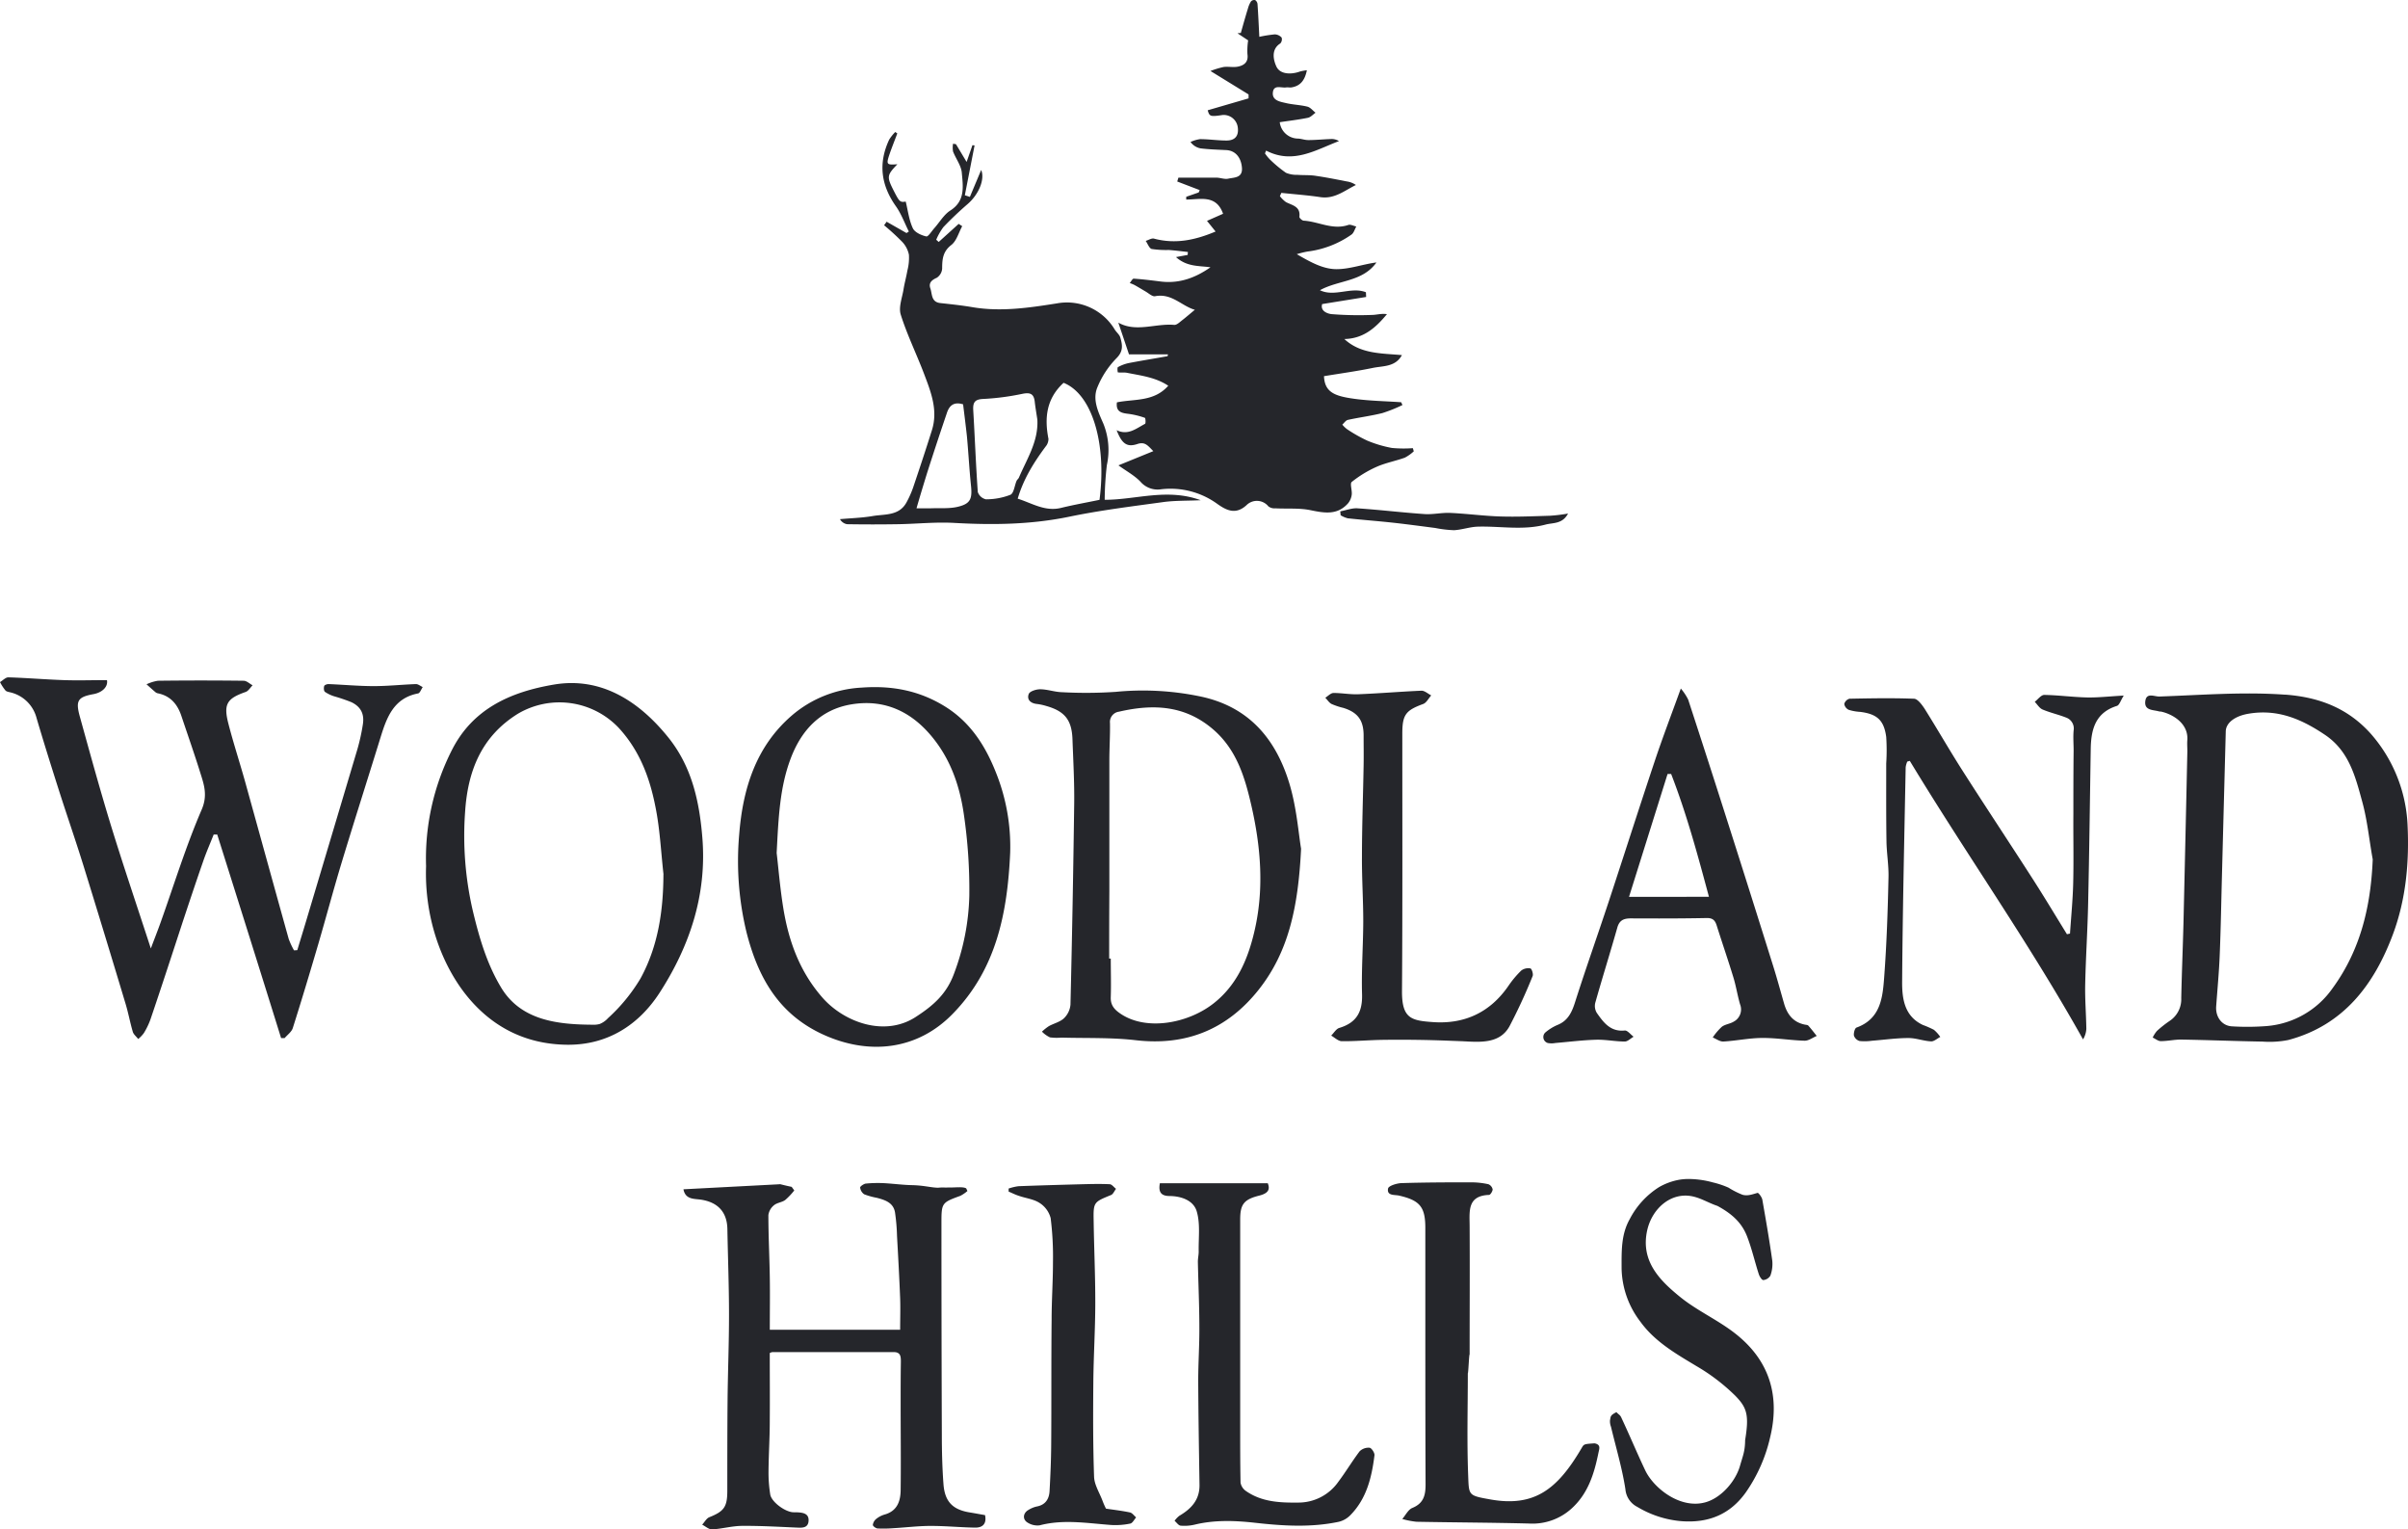 <svg xmlns="http://www.w3.org/2000/svg" width="678.194" height="430.637" viewBox="0 0 678.194 430.637">
  <g id="Layer_2" data-name="Layer 2" transform="translate(0 -0.022)">
    <g id="Layer_1" data-name="Layer 1">
      <path id="Path_37" data-name="Path 37" d="M83.73,267.55c.84-2.78,1.7-5.55,2.53-8.34q7.21-24.12,14.41-48.27a55.44,55.44,0,0,0,1.51-6.85c.5-3-.52-5.06-3.22-6.36a50.117,50.117,0,0,0-4.84-1.65,9.56,9.56,0,0,1-2.61-1.26c-.32-.25-.36-1.14-.2-1.64.09-.29.82-.56,1.25-.54,4.23.17,8.47.57,12.7.57,4,0,7.93-.43,11.9-.57.62,0,1.26.55,1.9.84-.43.62-.78,1.68-1.31,1.79-6.86,1.32-8.82,6.71-10.57,12.37-3.61,11.69-7.34,23.33-10.88,35-2.34,7.7-4.4,15.49-6.66,23.21-2.32,7.91-4.69,15.8-7.18,23.65-.34,1.07-1.5,1.88-2.29,2.81h-1q-4.48-14.39-9-28.77T61.18,235h-1c-1,2.55-2.12,5.07-3,7.66-1.95,5.59-3.82,11.21-5.69,16.84-3,9.18-6,18.39-9.12,27.57a20.82,20.82,0,0,1-1.87,3.86,9,9,0,0,1-1.58,1.64c-.51-.67-1.28-1.27-1.51-2-.78-2.64-1.27-5.38-2.07-8Q29.46,263,23.46,243.61c-2.18-7-4.61-14-6.85-21-2.16-6.77-4.29-13.55-6.3-20.37a10,10,0,0,0-7-7.17c-.6-.19-1.37-.22-1.76-.62A13.52,13.52,0,0,1,0,192.08c.79-.47,1.59-1.36,2.37-1.34,5.19.16,10.38.6,15.58.78,4,.14,8.08,0,12.17,0,.36,1.75-1.17,3.46-3.81,3.95-4.36.81-5.07,1.79-3.85,6.24,2.85,10.28,5.67,20.58,8.8,30.79,3.51,11.4,7.35,22.69,11.22,34.58,1-2.68,1.93-5,2.79-7.43,3.77-10.57,7.08-21.34,11.51-31.62,1.74-4,.71-7-.35-10.35-1.69-5.41-3.57-10.77-5.37-16.14-1.08-3.19-3-5.51-6.44-6.27a1.75,1.75,0,0,1-.76-.29c-.88-.74-1.73-1.52-2.59-2.28a11.59,11.59,0,0,1,3.21-1q12.06-.15,24.14,0c.84,0,1.68.83,2.52,1.28-.65.65-1.18,1.62-2,1.89-5.21,1.83-6.23,3.4-4.84,8.82S67.47,214.54,69,220c4.11,14.79,8.18,29.6,12.31,44.39a20.819,20.819,0,0,0,1.5,3.22Z" fill="#25262b"/>
      <path id="Path_38" data-name="Path 38" d="M277.43,426.63c.5,2.43-.65,3.56-2.84,3.52-4.14-.07-8.28-.48-12.42-.48-3.47,0-6.93.43-10.4.63a36.415,36.415,0,0,1-4.55.09c-.52,0-1.4-.66-1.39-1a2.62,2.62,0,0,1,1-1.73,6.83,6.83,0,0,1,2.37-1.21c3.5-1,4.43-3.76,4.46-6.85.1-8.12,0-16.25,0-24.38,0-3.9,0-7.8.06-11.7,0-1.43,0-2.8-2-2.79H217.51a3,3,0,0,0-.71.26c0,6.37.05,12.81,0,19.26,0,4.7-.32,9.4-.35,14.1a38.873,38.873,0,0,0,.48,6.46c.32,2,3.85,4.71,6.23,5,.63.06,1.27,0,1.9.07,1.47.12,2.77.53,2.67,2.35s-1.43,2-2.93,1.93c-5.23-.22-10.46-.54-15.69-.5-2.86,0-5.71.82-8.58,1-.9,0-1.84-.87-2.77-1.34.67-.72,1.2-1.76,2-2.09,4.18-1.67,5.08-2.91,5.08-7.46,0-8.32,0-16.65.07-25s.42-16.4.41-24.6c0-8-.31-16.08-.46-24.12-.09-4.77-2.72-7.55-7.51-8.25-1.87-.27-4.32,0-4.86-2.91l27.27-1.43c.61.15-.88,0,0,0,3.26.82,3.24.69,3.26.82h0l.68.93a18.77,18.77,0,0,1-2.56,2.7c-.92.67-2.3.75-3.15,1.47a4.3,4.3,0,0,0-1.58,2.77c0,5.87.31,11.73.4,17.59.08,4.86,0,9.73,0,14.7h36.71c0-3.17.1-6,0-8.85-.23-5.84-.55-11.68-.88-17.52a55.38,55.38,0,0,0-.57-6.69c-.47-2.74-2.8-3.48-5.11-4.09a20,20,0,0,1-3.58-1,2.71,2.71,0,0,1-1.13-1.9c0-.33,1-1,1.53-1.1a35.285,35.285,0,0,1,5.34-.12c2.6.15,5.35.51,7.72.55,3.37.07,5.34.69,7.34.73,1.63-.15,1.44,0,3.28-.08,1.35.07,3.76-.29,4.66.26h0l.35.74a9.9,9.9,0,0,1-2,1.36c-5.2,1.89-5.32,2-5.32,7.57q0,29.76.11,59.53c0,4.68.11,9.38.46,14.05.36,5,2.65,7.24,7.44,8C274.45,426.09,275.78,426.34,277.43,426.63Z" fill="#25262b"/>
      <path id="Path_39" data-name="Path 39" d="M366.44,239c-.8,16.34-3.48,29-11.95,39.7-8.77,11.05-20.27,15.86-34.55,14.22-6.95-.81-14-.54-21-.74a14.529,14.529,0,0,1-3.24-.07,8,8,0,0,1-2.24-1.61,14,14,0,0,1,1.93-1.54c1.4-.78,3.13-1.16,4.25-2.21a6.08,6.08,0,0,0,1.85-3.85q.68-28.34,1.05-56.68c.07-6-.27-12.1-.49-18.15-.21-5.34-2.2-7.8-7.36-9.26a15.17,15.17,0,0,0-2.64-.57c-1.78-.18-2.92-1.22-2.31-2.82.29-.76,2.1-1.33,3.22-1.32,2,0,4.07.77,6.12.82a124.672,124.672,0,0,0,15.1-.09,79.159,79.159,0,0,1,23.59,1.23c14,2.82,21.71,12.13,25.5,25C365.23,227.77,365.75,234.94,366.44,239Zm-54.05,30.92h.45c0,3.61.12,7.23,0,10.83-.1,2.21.92,3.44,2.61,4.61,7.18,5,18.93,2.94,26.25-2.74,6.44-5,9.58-12.06,11.44-19.72,3-12.21,2-24.42-.8-36.48-1.79-7.71-4.11-15.27-10.48-20.86-8-7-17.06-7.38-26.7-5.15a2.93,2.93,0,0,0-2.54,3.24c.06,3.42-.17,6.85-.18,10.27v37.09q-.06,9.47-.05,18.92Z" fill="#25262b"/>
      <path id="Path_40" data-name="Path 40" d="M643.66,195.61c9.45.71,17.53,3.76,24,10.95a41.74,41.74,0,0,1,10.4,25.55c.53,10.7-.44,21.18-4.15,31.09-5.29,14.1-13.88,25.51-29.41,29.65a27,27,0,0,1-7.26.45c-7.67-.13-15.34-.44-23-.57-1.89,0-3.78.44-5.67.44-.76,0-1.52-.67-2.28-1a8.307,8.307,0,0,1,1.2-1.87,31.876,31.876,0,0,1,3.6-2.84,7.31,7.31,0,0,0,3.24-6.41c.15-7.08.45-14.15.63-21.23q.57-24.14,1.09-48.27c0-1.09-.1-2.18,0-3.26.26-4.65-4.24-7.24-7.48-7.92a1.978,1.978,0,0,1-.54-.05c-1.64-.47-4.12-.21-3.83-2.82s2.56-1.31,4-1.36c11.73-.41,23.49-1.36,35.23-.53ZM668.26,242c-1-5.48-1.51-11.07-3-16.41-1.91-7-3.72-14.11-10.39-18.62s-13.39-7.35-21.52-6c-3.79.61-6.41,2.51-6.48,4.95q-.54,20.22-1.07,40.44c-.2,7.5-.32,15-.63,22.5-.19,4.85-.65,9.68-1,14.52-.22,3,1.63,5.49,4.48,5.63a69.916,69.916,0,0,0,9.71-.08,25.12,25.12,0,0,0,18.58-10.64C664.83,267.5,667.72,255.23,668.26,242Z" fill="#25262b"/>
      <path id="Path_41" data-name="Path 41" d="M284.51,240.1c-.76,16.75-3.81,32.73-16.18,45.38-10,10.28-23.57,11.66-36.31,5.92s-18.56-16.24-21.78-28.91a85.19,85.19,0,0,1-2.06-27.4c1-12.84,4.64-24.84,14.87-33.64a32.74,32.74,0,0,1,19.63-7.82c8.66-.64,16.43.88,23.69,5.45,7,4.41,11.19,11,14.16,18.54a56,56,0,0,1,3.98,22.48Zm-65.77.09c.49,4.12.95,9.86,1.87,15.53,1.52,9.37,4.66,18,11.13,25.32,6.09,6.84,17.43,11,26.16,5.33,4.91-3.18,8.72-6.44,10.84-12.33A66.18,66.18,0,0,0,273,252.27a145.746,145.746,0,0,0-1.57-23.15c-1.1-7.47-3.47-14.64-8.29-20.83-6-7.73-13.8-11.55-23.42-9.93-8.58,1.45-14,7.17-17.05,15.29s-3.41,16.46-3.93,26.54Z" fill="#25262b"/>
      <path id="Path_42" data-name="Path 42" d="M120,243.9a67.35,67.35,0,0,1,7.22-32.58c5.85-11.65,16.42-16.45,28.77-18.54,13.33-2.26,24,4.71,32.13,14.76,6.68,8.23,8.85,18,9.69,28.32,1.31,16-3.51,30.46-12,43.63-5.92,9.18-14.74,14.79-26,14.7-12-.1-21.83-5.24-29.11-14.76C124,270.61,119.51,257.84,120,243.9Zm66.87,2.3c-.72-6.34-1-12.76-2.27-19-1.6-8.16-4.42-15.79-10.33-22.22a23,23,0,0,0-28.39-4c-10.34,6.4-14.14,16.21-14.88,27.56a93.34,93.34,0,0,0,2.16,27.92c1.8,7.53,3.94,14.93,8,21.66,5.59,9.23,15.84,10.37,25.72,10.43a6.39,6.39,0,0,0,2-.2,6.32,6.32,0,0,0,2.36-1.65,49,49,0,0,0,9.14-11.15c4.97-9.07,6.43-19.03,6.47-29.35Z" fill="#25262b"/>
      <path id="Path_43" data-name="Path 43" d="M583,262.89c.31-4.75.79-9.49.9-14.24.16-6.47,0-12.94.05-19.42,0-5.94,0-11.89.07-17.84,0-1.9-.17-3.81,0-5.69a3.26,3.26,0,0,0-2.16-3.65c-2.16-.85-4.47-1.35-6.6-2.26-.88-.38-1.47-1.42-2.19-2.16.89-.68,1.79-1.95,2.68-1.94,4,.06,8,.62,12,.71,3.11.07,6.22-.3,10.39-.53-.86,1.34-1.22,2.69-1.93,2.91-6.08,1.91-7.28,6.64-7.37,12.11-.23,14.47-.41,29-.73,43.42-.16,7.64-.67,15.28-.83,22.92-.09,4.15.26,8.3.32,12.45a6.3,6.3,0,0,1-.93,3c-15.08-27-32.87-52.12-48.79-78.42l-.71.2a6.082,6.082,0,0,0-.45,1.57c-.39,20.23-.86,40.46-1,60.69,0,4.67.73,9.48,5.82,11.89a26.877,26.877,0,0,1,3.14,1.38,9.931,9.931,0,0,1,1.79,2c-.87.44-1.77,1.3-2.61,1.25-2.14-.12-4.26-.95-6.38-.94-3.41,0-6.82.5-10.24.76a14.7,14.7,0,0,1-3.5.08,2.4,2.4,0,0,1-1.59-1.51c-.13-.71.23-2.09.71-2.27,6.9-2.5,7.39-8.6,7.82-14.4.69-9.27,1-18.58,1.2-27.89.09-3.38-.52-6.78-.57-10.18-.11-7.3-.07-14.6-.07-21.9a58.062,58.062,0,0,0,0-7.46c-.63-4.76-2.63-6.49-7.38-7.07a13.161,13.161,0,0,1-3.17-.57,2.24,2.24,0,0,1-1.27-1.65,2.13,2.13,0,0,1,1.46-1.48c6.06-.12,12.12-.23,18.17,0,1,0,2.24,1.67,3,2.82,3.64,5.8,7.05,11.76,10.74,17.53,6.45,10.1,13.08,20.08,19.56,30.16,3.35,5.21,6.54,10.53,9.79,15.8Z" fill="#25262b"/>
      <path id="Path_44" data-name="Path 44" d="M473.39,193.89a15.27,15.27,0,0,1,2.07,3.11q5.7,17.42,11.25,34.86,6.51,20.4,12.9,40.83c1,3.26,1.9,6.55,2.84,9.83.87,3.06,2.54,5.32,5.86,6,.35.07.82.08,1,.3.83.93,1.58,1.92,2.36,2.89-1.14.47-2.29,1.37-3.42,1.34-4-.11-7.92-.8-11.87-.77-3.68,0-7.35.8-11,1-1,.05-2-.74-3-1.14a16.712,16.712,0,0,1,2.55-3c.93-.72,2.31-.82,3.34-1.45a3.88,3.88,0,0,0,1.81-4.87c-.73-2.5-1.12-5.09-1.88-7.58-1.49-4.89-3.16-9.72-4.7-14.6-.45-1.45-1.09-2.16-2.82-2.13-7.12.14-14.24.14-21.37.1-2,0-3.21.52-3.8,2.57-2,7.07-4.21,14.09-6.21,21.17a3.76,3.76,0,0,0,.4,2.83c1.9,2.71,3.85,5.42,7.9,5,.76-.07,1.65,1.13,2.49,1.75-.83.47-1.65,1.35-2.48,1.35-2.7,0-5.4-.58-8.09-.5-3.83.11-7.65.6-11.47.92a5.88,5.88,0,0,1-2.13,0,1.756,1.756,0,0,1-.71-2.95,13.46,13.46,0,0,1,3.43-2.13c3-1.19,4.1-3.66,5-6.53,3-9.4,6.31-18.72,9.41-28.1,4.36-13.22,8.59-26.48,13-39.68C468.26,207.68,470.76,201.16,473.39,193.89Zm7.92,58.64c-3.22-12-6.34-23.5-10.65-34.59h-1c-3.57,11.39-7.14,22.77-10.86,34.61Z" fill="#25262b"/>
      <path id="Path_45" data-name="Path 45" d="M413.4,386.7c0,9.5-.27,19,.09,28.5.23,5.89-.08,5.88,6.17,7,12.49,2.25,19-2.84,25.8-14.46.65-1.12.65-1.12,3.64-1.32,1.86.36,1.32,1.54,1.07,2.75-1.18,5.83-2.93,11.48-7.63,15.68A16.37,16.37,0,0,1,430.62,429c-10.56-.27-21.12-.3-31.68-.5a22.708,22.708,0,0,1-4-.78c.93-1.07,1.66-2.63,2.83-3.11,3.17-1.3,3.74-3.54,3.73-6.66-.1-24.07-.05-48.14-.07-72.21,0-5.93-1.58-7.74-7.41-9.08-1.22-.28-3.49.12-3.08-2,.15-.75,2.45-1.47,3.78-1.51,6.57-.21,13.14-.22,19.7-.22a22.418,22.418,0,0,1,4.77.53,2,2,0,0,1,1.2,1.46c0,.52-.64,1.54-1,1.55-6.16.23-5.5,4.56-5.48,8.69.07,13.84,0,22.38,0,36.22C413.73,381.4,413.56,386.7,413.4,386.7Z" fill="#25262b"/>
      <path id="Path_46" data-name="Path 46" d="M326.67,333.19h30.39c.72,1.79.09,2.85-2.42,3.48-4.26,1.06-5.35,2.42-5.35,6.68v58.78c0,5.12,0,10.24.1,15.35a3.6,3.6,0,0,0,1.49,2.34c4.44,3.11,9.55,3.34,14.74,3.28a13.72,13.72,0,0,0,11.31-5.85c2.1-2.79,3.9-5.82,6-8.59a3.58,3.58,0,0,1,2.8-1c.56.07,1.46,1.44,1.38,2.12-.77,6.21-2.21,12.22-6.81,16.88a6.77,6.77,0,0,1-3.2,1.84c-7.87,1.67-15.77,1.17-23.69.28-5.63-.62-11.28-.83-16.89.52a12.592,12.592,0,0,1-4,.3c-.61-.05-1.14-.89-1.71-1.37a6.84,6.84,0,0,1,1.33-1.4c3.4-2,5.76-4.52,5.69-8.75-.15-9.8-.32-19.59-.36-29.39,0-4.93.35-9.87.32-14.8,0-6.2-.29-12.4-.42-18.6,0-1,.25-2,.23-2.94-.07-3.77.49-7.74-.55-11.24-.91-3.1-4.36-4.32-7.77-4.33C327.11,336.74,326.18,335.76,326.67,333.19Z" fill="#25262b"/>
      <path id="Path_47" data-name="Path 47" d="M476.28,332a26.371,26.371,0,0,1,6.13.95,24.419,24.419,0,0,1,4.42,1.48,22.794,22.794,0,0,0,3.94,2c1.47.41,2.81-.14,4.23-.53.27-.07,1.22,1.19,1.35,1.93,1,5.71,2,11.44,2.8,17.18a9.61,9.61,0,0,1-.54,4.2,2.63,2.63,0,0,1-2,1.24c-.41,0-1.06-1-1.28-1.73-1.13-3.5-1.94-7.12-3.27-10.54-1.53-4-4.4-6.46-8.35-8.61-2.29-.75-4.43-2.08-6.76-2.63-6.11-1.47-11.55,3.17-13,9.37-2,8.71,3.43,14.19,9.28,18.92,4.79,3.88,10.64,6.46,15.5,10.28,9.57,7.5,12.7,17.46,9.79,29.32a44.18,44.18,0,0,1-6.84,15.42c-4.53,6.34-10.73,8.69-18.32,8.07a28.73,28.73,0,0,1-12.21-4,6.15,6.15,0,0,1-3.37-5c-.92-5.93-2.66-11.72-4.06-17.57a4.309,4.309,0,0,1-.28-1.8c.23-1.07,0-1.41,1.82-2.31.73.81,1,.69,1.42,1.64,2.29,4.88,4.37,9.87,6.68,14.74,2.4,5.05,10,11.11,17.17,8.94,4.27-1.29,8.25-5.79,9.52-10.19.81-2.86,1.42-4.05,1.45-7.26,1.17-7.08.5-9.15-2.77-12.49a54.921,54.921,0,0,0-10.89-8.32c-5.83-3.51-11.73-6.87-15.81-12.49a25.38,25.38,0,0,1-5.32-15c0-4.82-.18-9.55,2.29-13.92a23.3,23.3,0,0,1,8.24-9,17.6,17.6,0,0,1,5.83-2.11,16.509,16.509,0,0,1,3.21-.18Z" fill="#25262b"/>
      <path id="Path_48" data-name="Path 48" d="M408.18,293.06c-6.21-.25-12.4-.33-18.62-.25-3.88.05-7.76.42-11.64.38-1,0-2-1-3-1.58.76-.75,1.4-1.9,2.29-2.16,4.79-1.45,6.55-4.45,6.4-9.45-.2-6.86.32-13.73.34-20.59,0-6-.4-11.93-.37-17.89,0-8.68.32-17.35.47-26,.05-2.8,0-5.6,0-8.4,0-4.24-1.61-6.5-5.68-7.77a19.689,19.689,0,0,1-3.33-1.1c-.71-.36-1.19-1.17-1.78-1.77.77-.47,1.54-1.33,2.31-1.34,2.33,0,4.67.45,7,.36,5.94-.24,11.86-.74,17.8-1,.89,0,1.81.86,2.72,1.33-.74.82-1.34,2.07-2.26,2.41-4.91,1.81-5.88,3-5.88,8.33,0,24.16.08,48.33-.09,72.49-.05,7.78,2.65,8.32,8.68,8.75,8.9.64,16.13-2.7,21.29-10.19a27.548,27.548,0,0,1,3.64-4.34,3.27,3.27,0,0,1,2.56-.58c.37.07.87,1.59.62,2.16A154.008,154.008,0,0,1,425.13,289c-2.77,5-8.33,4.45-13.24,4.2Z" fill="#25262b"/>
      <path id="Path_49" data-name="Path 49" d="M311.49,424.81c2.35.35,4.58.6,6.77,1.07.64.14,1.15.91,1.72,1.4-.54.6-1,1.6-1.64,1.73a20.5,20.5,0,0,1-5.36.4c-6.73-.49-13.43-1.67-20.18.1a5.13,5.13,0,0,1-3.31-.73c-1.58-.88-1.41-2.74.2-3.63a7.6,7.6,0,0,1,2.23-.93c2.48-.43,3.55-2.07,3.68-4.34.24-4.33.43-8.66.46-13,.09-11.74,0-23.48.12-35.22,0-5.42.38-10.82.38-16.23a87.291,87.291,0,0,0-.65-12.43,7.22,7.22,0,0,0-3.16-4.29c-1.67-1.08-3.89-1.3-5.85-2-1-.32-1.89-.78-2.83-1.18v-.85a14.4,14.4,0,0,1,2.78-.66c6.05-.23,12.1-.4,18.14-.56,2.51-.06,5-.12,7.52,0,.63,0,1.21.85,1.81,1.3-.46.59-.8,1.49-1.4,1.74-4.89,2-5,2-4.9,7.28.11,7.68.47,15.35.46,23,0,7.49-.49,15-.55,22.47-.08,8.86-.1,17.73.21,26.58.08,2.26,1.51,4.47,2.35,6.69A22.6,22.6,0,0,0,311.49,424.81Z" fill="#25262b"/>
      <g id="UNtgwX">
        <path id="Path_50" data-name="Path 50" d="M315,131.05l9.82-4c-1.61-1.65-2.38-2.72-4.51-2-3,1-4.38-.2-5.82-3.9,3.25,1.56,5.53-.51,8-1.79.24-.12.15-1.62-.05-1.69a23,23,0,0,0-4.54-1.11c-2-.23-3.68-.54-3.33-3.25,4.9-1,10.43-.1,14.46-4.68-3.63-2.41-7.69-2.84-11.62-3.64-.82-.16-1.72,0-2.56-.12-.09,0-.22-1.35,0-1.47a10.93,10.93,0,0,1,3-1.14c3.66-.7,7.33-1.3,11-1.95a1.764,1.764,0,0,1,.12-.52h-11l-3-8.92c5,2.81,10.45.16,15.74.63.75.06,1.63-.86,2.38-1.42,1-.78,2-1.65,3.43-2.83-3.74-1.06-6.49-4.74-11.21-3.82-.78.15-1.81-.85-2.7-1.35-1-.59-2.05-1.23-3.09-1.81a10.473,10.473,0,0,0-1.34-.55c.38-.44.78-1.26,1.13-1.24,2.51.17,5,.48,7.53.8,5.24.66,9.79-1,14.08-4-3.23-.46-6.6-.08-9.71-2.87l3.29-.61.06-.83c-1.78-.19-3.56-.43-5.35-.56a27.452,27.452,0,0,1-4.83-.28c-.71-.18-1.14-1.48-1.7-2.28.79-.23,1.67-.82,2.34-.64,6,1.6,11.56.44,17.34-2l-2.42-3,4.53-2c-1.94-5.49-6.46-4-10.38-4v-.78l3.51-1.22.29-.66-6.33-2.42.33-1.09h10.65c1.14,0,2.33.52,3.38.29,1.7-.37,4.11-.17,3.86-3.11s-1.9-4.82-4.44-4.94-4.81-.19-7.2-.48A4.52,4.52,0,0,1,335.3,40a9.43,9.43,0,0,1,2.68-.8c2.47,0,4.95.38,7.42.39s3.5-1.34,3.22-3.63a4,4,0,0,0-4.27-3.56c-3.48.52-3.71.43-4.21-1.33l11.51-3.35V26.61l-10.73-6.6a23.82,23.82,0,0,1,3.74-1.13c1.33-.16,2.73.17,4-.1,1.76-.36,3-1.3,2.67-3.53a19.611,19.611,0,0,1,.2-3.86l-3-2,.94-.09c.65-2.3,1.29-4.6,2-6.88a7.3,7.3,0,0,1,.86-2A1.24,1.24,0,0,1,353.5.05a1.52,1.52,0,0,1,.67,1.12c.21,3,.34,5.92.51,9.22a35.571,35.571,0,0,1,4.38-.69,2.74,2.74,0,0,1,1.9.9,1.71,1.71,0,0,1-.38,1.66c-2.8,1.76-1.79,5-1.1,6.48,1,2.21,4.09,2.35,6.67,1.41a13.881,13.881,0,0,1,1.92-.35c-.56,2.77-1.77,4.41-4.32,4.83-.47.08-1-.05-1.44,0-1.37.25-3.53-.89-3.81,1.37s1.9,2.64,3.5,3c2,.5,4.18.54,6.21,1.05.86.21,1.54,1.12,2.3,1.71-.71.5-1.37,1.27-2.16,1.43-2.6.53-5.25.84-7.92,1.24a5.23,5.23,0,0,0,5,4.61c1,0,2,.43,3.07.42,2.11,0,4.21-.22,6.32-.29a3.87,3.87,0,0,1,2.29.58c-6.62,2.52-12.95,6.6-20.52,2.67l-.32.79a12.359,12.359,0,0,0,1.4,1.72,35.433,35.433,0,0,0,4.5,3.74,7.66,7.66,0,0,0,3.23.58c1.76.14,3.54,0,5.28.3,2.9.42,5.77,1,8.65,1.56a5.91,5.91,0,0,1,2.55,1c-3.24,1.59-6,4-10,3.42-3.65-.55-7.35-.81-11-1.2l-.41.92a8.389,8.389,0,0,0,1.7,1.67c1.79.94,4.17,1.21,3.79,4.17,0,.31.73,1,1.16,1.06,4.22.24,8.21,2.72,12.62,1.21.63-.21,1.49.28,2.25.44-.45.78-.71,1.84-1.38,2.29a27.36,27.36,0,0,1-12.38,4.76,25,25,0,0,0-3,.74c4,2.33,7.47,4.22,11.2,4.22s7.43-1.4,11.24-1.89c-3.94,5.52-10.68,4.91-15.92,7.82,4.12,2,8.79-1.07,12.95.57l.06,1.33-12.38,2c-.61,2,1.57,2.72,2.65,2.83a96.229,96.229,0,0,0,11.27.23c1.37,0,2.73-.47,4.32-.22-3.13,3.78-6.56,6.9-12,7,4.59,4.24,10.41,4,16.22,4.53-1.87,3.41-5.35,3-8.27,3.62-4.54.93-9.15,1.56-13.68,2.31.19,4.52,3,5.59,8.32,6.34,4.43.63,8.94.68,13.42,1l.36.79a41.86,41.86,0,0,1-5.65,2.26c-3.2.8-6.49,1.21-9.72,1.92-.59.13-1.05.87-1.57,1.33a7.758,7.758,0,0,0,1.34,1.29,42.348,42.348,0,0,0,5.63,3.19,33.39,33.39,0,0,0,7,2.09,35.161,35.161,0,0,0,5.9.06l.26.89a11.561,11.561,0,0,1-2.53,1.79c-2.65.95-5.48,1.47-8,2.6a32,32,0,0,0-6.94,4.23c-.56.46.13,2.34,0,3.53a4.8,4.8,0,0,1-1,2.44c-3,3.42-6.6,2.81-10.54,2-3.22-.68-6.64-.36-10-.54a2.8,2.8,0,0,1-1.94-.55,4.15,4.15,0,0,0-6.12-.38c-3.17,2.95-5.89,1.35-8.26-.31A22.44,22.44,0,0,0,327,137.79a6.37,6.37,0,0,1-5.81-2.15C319.46,133.85,317.16,132.63,315,131.05Z" fill="#25262b"/>
        <path id="Path_51" data-name="Path 51" d="M269.24,40.62l3,5,1.64-4.72.6.07L271.74,55l1.42.46,3.18-7.58c1.11,2.62-.68,6.91-3.85,9.63-2.37,2.05-4.65,4.21-6.81,6.48a17.222,17.222,0,0,0-2,3.53l.7.63L270,63.06l1,.65c-1,1.8-1.57,4.13-3.07,5.29-2.42,1.87-2.57,4.06-2.58,6.67a3.37,3.37,0,0,1-1.51,2.56c-1.45.65-2.35,1.44-1.81,3s.2,3.83,2.77,4.12c3,.33,6,.64,9,1.15,8.05,1.38,16,.19,23.9-1.06a15.69,15.69,0,0,1,16.22,7.31c.48.81,1.36,1.46,1.61,2.31.6,2.06.91,3.86-1.11,5.85a25.38,25.38,0,0,0-5.37,8.22c-1.43,3.47.31,7,1.69,10.15a19.83,19.83,0,0,1,1,11.69,87.759,87.759,0,0,0-.61,9.78c8.83,0,17.58-3.34,27.05.12-4.12.18-7.42.08-10.63.53-8.81,1.21-17.65,2.3-26.35,4.1-10.76,2.23-21.51,2.37-32.39,1.76-5.25-.3-10.54.27-15.81.36q-7.22.12-14.43,0a2.84,2.84,0,0,1-2-1.42c3.08-.28,6.2-.36,9.24-.88,3.41-.58,7.42,0,9.51-3.86a27.869,27.869,0,0,0,1.86-4.18c1.81-5.36,3.6-10.74,5.29-16.14,1.78-5.67-.32-10.86-2.27-16-2.11-5.54-4.74-10.89-6.51-16.52-.66-2.09.4-4.74.78-7.11.28-1.77.78-3.51,1.08-5.28a14.17,14.17,0,0,0,.44-4.49,7.44,7.44,0,0,0-1.92-3.65A66.358,66.358,0,0,0,249,63.45l.71-1,5.6,3.19.66-.43c-1.2-2.38-2.12-4.95-3.64-7.1-4.24-6-5-12.13-1.91-18.75a12.06,12.06,0,0,1,1.72-2.17l.58.4c-.71,1.9-1.47,3.77-2.13,5.68-1.06,3.08-.93,3.24,2.15,3-3,3.14-3.06,3.49-.87,7.76,1.45,2.83,1.67,3,3.22,2.75.63,2.56.93,5.21,2,7.5.53,1.15,2.38,2,3.79,2.31.53.13,1.51-1.48,2.26-2.32,1.51-1.7,2.72-3.85,4.55-5,4.26-2.74,3.52-6.83,3.19-10.65-.18-2-1.69-3.93-2.46-5.94a6.4,6.4,0,0,1,0-2.19Zm30.31,67.19c-4.85,4.45-5.42,9.86-4.26,15.78a3.38,3.38,0,0,1-.83,2.21c-3.27,4.42-6.17,9-7.83,14.63,4.08,1.29,7.68,3.7,12.2,2.6,3.56-.87,7.17-1.51,10.84-2.27C311.74,124.83,307.57,111,299.55,107.81Zm-7.39,10.35c-.25-1.69-.55-3.38-.74-5.08-.27-2.31-1.41-2.59-3.56-2.15A70.369,70.369,0,0,1,277,112.35c-2.32.1-3,.81-2.9,3.05.46,7.72.74,15.45,1.29,23.16a3.13,3.13,0,0,0,2.29,2.05,18.86,18.86,0,0,0,6.87-1.26c1-.43,1.18-2.58,1.76-3.93.15-.34.51-.58.66-.92,2.23-5.25,5.53-10.19,5.19-16.34Zm-20.91-4.29c-2.86-.88-4,.63-4.61,2.56q-2.86,8.4-5.56,16.86c-1,3.25-2,6.53-2.95,9.85h4.11c2.5-.09,5.1.15,7.5-.42,3.57-.84,4.11-2.23,3.74-5.87-.48-4.63-.72-9.29-1.15-13.94-.33-3.07-.73-6.14-1.08-9.04Z" fill="#25262b"/>
        <path id="Path_52" data-name="Path 52" d="M377.47,144c1.68-.3,3.38-1,5-.84,6.26.42,12.5,1.18,18.77,1.61,2.38.16,4.8-.44,7.19-.33,4.69.21,9.37.85,14.06,1s9.3-.06,14-.2a44.734,44.734,0,0,0,5.14-.62c-1.58,3-4.2,2.54-6.35,3.11-6.32,1.68-12.72.4-19.09.58-2.22.07-4.42.87-6.65,1a32.53,32.53,0,0,1-5.34-.63c-4-.51-8.08-1.07-12.13-1.51s-8.33-.76-12.49-1.21a7.7,7.7,0,0,1-2-.85Z" fill="#25262b"/>
      </g>
    </g>
  </g>
</svg>
